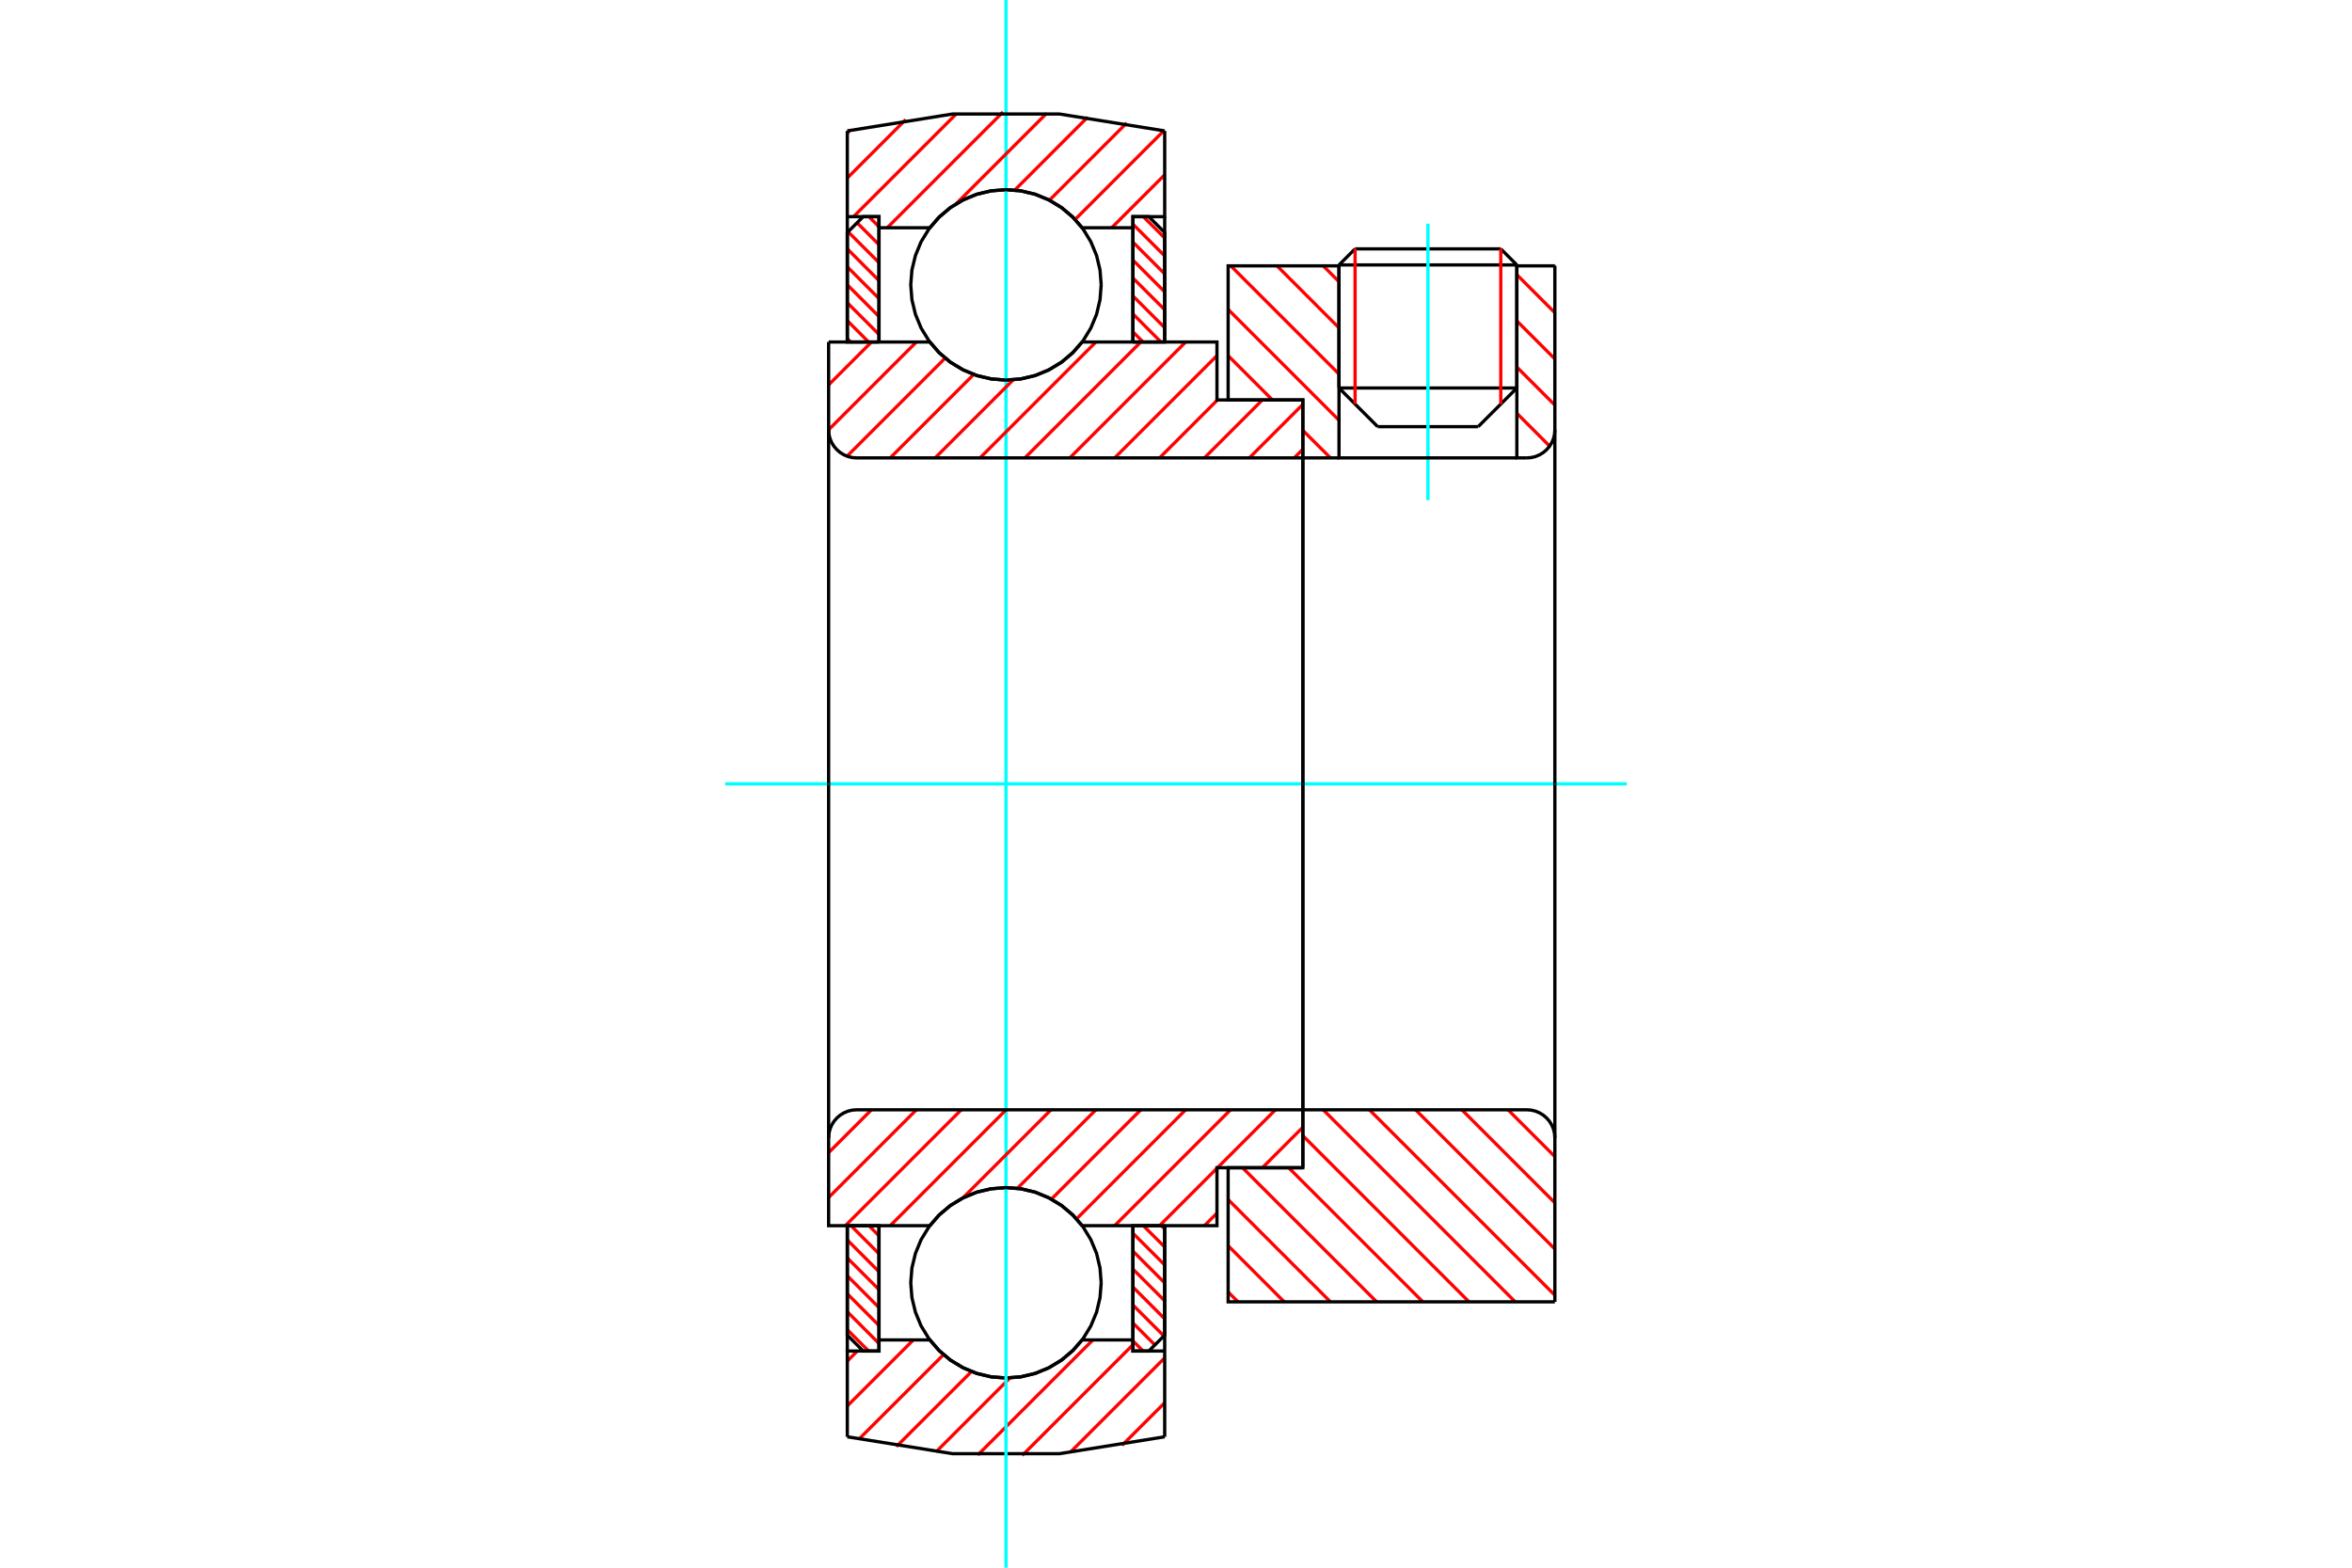 <?xml version="1.0" standalone="no"?>
<!DOCTYPE svg PUBLIC "-//W3C//DTD SVG 1.1//EN"
	"http://www.w3.org/Graphics/SVG/1.1/DTD/svg11.dtd">
<svg xmlns="http://www.w3.org/2000/svg" height="100%" width="100%" viewBox="0 0 36000 24000">
	<rect x="-1800" y="-1200" width="39600" height="26400" style="fill:#FFF"/>
	<g style="fill:none; fill-rule:evenodd" transform="matrix(1 0 0 1 0 0)">
		<g style="fill:none; stroke:#000; stroke-width:50; shape-rendering:geometricPrecision">
			<line x1="23217" y1="4056" x2="20495" y2="4056"/>
			<line x1="20741" y1="3810" x2="22971" y2="3810"/>
			<line x1="20495" y1="5940" x2="23217" y2="5940"/>
			<line x1="22625" y1="6532" x2="21087" y2="6532"/>
			<line x1="20741" y1="3810" x2="20495" y2="4056"/>
			<line x1="23217" y1="4056" x2="22971" y2="3810"/>
			<line x1="22625" y1="6532" x2="23217" y2="5940"/>
			<line x1="20495" y1="5940" x2="21087" y2="6532"/>
			<line x1="20495" y1="4056" x2="20495" y2="5940"/>
			<line x1="23217" y1="5940" x2="23217" y2="4056"/>
		</g>
		<g style="fill:none; stroke:#0FF; stroke-width:50; shape-rendering:geometricPrecision">
			<line x1="21856" y1="7657" x2="21856" y2="3424"/>
		</g>
		<g style="fill:none; stroke:#F00; stroke-width:50; shape-rendering:geometricPrecision">
			<line x1="22971" y1="3810" x2="22971" y2="6186"/>
			<line x1="20741" y1="6186" x2="20741" y2="3810"/>
			<line x1="12969" y1="20357" x2="13295" y2="20683"/>
			<line x1="12969" y1="20082" x2="13454" y2="20568"/>
			<line x1="12969" y1="19807" x2="13454" y2="20293"/>
			<line x1="12969" y1="19532" x2="13454" y2="20018"/>
			<line x1="12969" y1="19258" x2="13454" y2="19743"/>
			<line x1="12969" y1="18983" x2="13454" y2="19469"/>
			<line x1="13025" y1="18764" x2="13454" y2="19194"/>
			<line x1="13300" y1="18764" x2="13454" y2="18919"/>
		</g>
		<g style="fill:none; stroke:#000; stroke-width:50; shape-rendering:geometricPrecision">
			<polyline points="12969,18764 12969,20440 13212,20683 13454,20683 13454,18764 12969,18764"/>
		</g>
		<g style="fill:none; stroke:#0FF; stroke-width:50; shape-rendering:geometricPrecision">
			<line x1="11101" y1="12000" x2="24899" y2="12000"/>
		</g>
		<g style="fill:none; stroke:#F00; stroke-width:50; shape-rendering:geometricPrecision">
			<line x1="12969" y1="5184" x2="13020" y2="5236"/>
			<line x1="12969" y1="4909" x2="13295" y2="5236"/>
			<line x1="12969" y1="4635" x2="13454" y2="5120"/>
			<line x1="12969" y1="4360" x2="13454" y2="4846"/>
			<line x1="12969" y1="4085" x2="13454" y2="4571"/>
			<line x1="12969" y1="3810" x2="13454" y2="4296"/>
			<line x1="12981" y1="3548" x2="13454" y2="4021"/>
			<line x1="13118" y1="3410" x2="13454" y2="3746"/>
			<line x1="13300" y1="3317" x2="13454" y2="3472"/>
		</g>
		<g style="fill:none; stroke:#000; stroke-width:50; shape-rendering:geometricPrecision">
			<polyline points="13454,5236 13454,3317 13212,3317 12969,3560 12969,5236 13454,5236"/>
		</g>
		<g style="fill:none; stroke:#F00; stroke-width:50; shape-rendering:geometricPrecision">
			<line x1="17775" y1="18764" x2="17827" y2="18816"/>
			<line x1="17500" y1="18764" x2="17827" y2="19091"/>
			<line x1="17341" y1="18880" x2="17827" y2="19365"/>
			<line x1="17341" y1="19154" x2="17827" y2="19640"/>
			<line x1="17341" y1="19429" x2="17827" y2="19915"/>
			<line x1="17341" y1="19704" x2="17827" y2="20190"/>
			<line x1="17341" y1="19979" x2="17814" y2="20452"/>
			<line x1="17341" y1="20254" x2="17677" y2="20590"/>
			<line x1="17341" y1="20528" x2="17496" y2="20683"/>
		</g>
		<g style="fill:none; stroke:#000; stroke-width:50; shape-rendering:geometricPrecision">
			<polyline points="17827,18764 17827,20440 17584,20683 17341,20683 17341,18764 17827,18764"/>
		</g>
		<g style="fill:none; stroke:#F00; stroke-width:50; shape-rendering:geometricPrecision">
			<line x1="17500" y1="3317" x2="17827" y2="3643"/>
			<line x1="17341" y1="3432" x2="17827" y2="3918"/>
			<line x1="17341" y1="3707" x2="17827" y2="4193"/>
			<line x1="17341" y1="3982" x2="17827" y2="4468"/>
			<line x1="17341" y1="4257" x2="17827" y2="4742"/>
			<line x1="17341" y1="4531" x2="17827" y2="5017"/>
			<line x1="17341" y1="4806" x2="17770" y2="5236"/>
			<line x1="17341" y1="5081" x2="17496" y2="5236"/>
		</g>
		<g style="fill:none; stroke:#000; stroke-width:50; shape-rendering:geometricPrecision">
			<polyline points="17341,5236 17341,3317 17584,3317 17827,3560 17827,5236 17341,5236"/>
			<polyline points="16855,4361 16837,4133 16784,3911 16696,3700 16577,3505 16428,3331 16254,3182 16059,3063 15848,2975 15626,2922 15398,2904 15170,2922 14947,2975 14736,3063 14541,3182 14367,3331 14219,3505 14099,3700 14012,3911 13958,4133 13940,4361 13958,4589 14012,4812 14099,5023 14219,5218 14367,5392 14541,5541 14736,5660 14947,5748 15170,5801 15398,5819 15626,5801 15848,5748 16059,5660 16254,5541 16428,5392 16577,5218 16696,5023 16784,4812 16837,4589 16855,4361"/>
			<polyline points="16855,19639 16837,19411 16784,19188 16696,18977 16577,18782 16428,18608 16254,18459 16059,18340 15848,18252 15626,18199 15398,18181 15170,18199 14947,18252 14736,18340 14541,18459 14367,18608 14219,18782 14099,18977 14012,19188 13958,19411 13940,19639 13958,19867 14012,20089 14099,20300 14219,20495 14367,20669 14541,20818 14736,20937 14947,21025 15170,21078 15398,21096 15626,21078 15848,21025 16059,20937 16254,20818 16428,20669 16577,20495 16696,20300 16784,20089 16837,19867 16855,19639"/>
		</g>
		<g style="fill:none; stroke:#F00; stroke-width:50; shape-rendering:geometricPrecision">
			<line x1="23082" y1="16990" x2="23799" y2="17707"/>
			<line x1="22375" y1="16990" x2="23799" y2="18414"/>
			<line x1="21667" y1="16990" x2="23799" y2="19122"/>
			<line x1="20960" y1="16990" x2="23799" y2="19829"/>
			<line x1="20253" y1="16990" x2="23192" y2="19930"/>
			<line x1="19941" y1="17386" x2="22485" y2="19930"/>
			<line x1="19725" y1="17877" x2="21778" y2="19930"/>
			<line x1="19018" y1="17877" x2="21071" y2="19930"/>
			<line x1="18798" y1="18364" x2="20364" y2="19930"/>
			<line x1="18798" y1="19071" x2="19656" y2="19930"/>
			<line x1="18798" y1="19779" x2="18949" y2="19930"/>
		</g>
		<g style="fill:none; stroke:#000; stroke-width:50; shape-rendering:geometricPrecision">
			<line x1="23799" y1="12000" x2="23799" y2="19930"/>
			<polyline points="23799,17419 23794,17352 23778,17286 23752,17224 23717,17167 23673,17116 23622,17072 23565,17037 23503,17011 23437,16995 23370,16990 19941,16990 19941,12000"/>
			<polyline points="19941,16990 19941,17877 18798,17877 18798,19930 23799,19930"/>
		</g>
		<g style="fill:none; stroke:#F00; stroke-width:50; shape-rendering:geometricPrecision">
			<line x1="23789" y1="4070" x2="23799" y2="4080"/>
			<line x1="23217" y1="4205" x2="23799" y2="4788"/>
			<line x1="23217" y1="4913" x2="23799" y2="5495"/>
			<line x1="23217" y1="5620" x2="23799" y2="6202"/>
			<line x1="23217" y1="6327" x2="23719" y2="6830"/>
			<line x1="20253" y1="4070" x2="20495" y2="4313"/>
			<line x1="19546" y1="4070" x2="20495" y2="5020"/>
			<line x1="18838" y1="4070" x2="20495" y2="5727"/>
			<line x1="18798" y1="4737" x2="20495" y2="6434"/>
			<line x1="18798" y1="5445" x2="19476" y2="6123"/>
			<line x1="19941" y1="6588" x2="20364" y2="7010"/>
		</g>
		<g style="fill:none; stroke:#000; stroke-width:50; shape-rendering:geometricPrecision">
			<line x1="23799" y1="12000" x2="23799" y2="4070"/>
			<polyline points="23370,7010 23437,7005 23503,6989 23565,6963 23622,6928 23673,6884 23717,6833 23752,6776 23778,6714 23794,6648 23799,6581"/>
			<polyline points="23370,7010 23217,7010 23217,4070"/>
			<polyline points="23217,7010 20495,7010 20495,4070"/>
			<polyline points="20495,7010 19941,7010 19941,12000"/>
			<polyline points="19941,7010 19941,6123 18798,6123 18798,4070 20495,4070"/>
			<line x1="23217" y1="4070" x2="23799" y2="4070"/>
		</g>
		<g style="fill:none; stroke:#F00; stroke-width:50; shape-rendering:geometricPrecision">
			<line x1="17827" y1="21475" x2="17174" y2="22127"/>
			<line x1="17827" y1="20788" x2="16379" y2="22236"/>
			<line x1="17341" y1="20587" x2="15647" y2="22281"/>
			<line x1="16728" y1="20513" x2="14965" y2="22276"/>
			<line x1="15460" y1="21094" x2="14325" y2="22229"/>
			<line x1="14870" y1="20997" x2="13720" y2="22146"/>
			<line x1="14442" y1="20738" x2="13146" y2="22033"/>
			<line x1="13980" y1="20513" x2="12969" y2="21524"/>
			<line x1="13122" y1="20683" x2="12969" y2="20837"/>
		</g>
		<g style="fill:none; stroke:#000; stroke-width:50; shape-rendering:geometricPrecision">
			<polyline points="17827,18764 17827,20683 17827,21996"/>
			<polyline points="12969,21996 14581,22255 16214,22255 17827,21996"/>
			<polyline points="12969,21996 12969,20683 13454,20683 13454,20513 13454,18764"/>
			<polyline points="13454,20513 14232,20513 14380,20682 14553,20826 14746,20942 14954,21027 15173,21079 15398,21096 15622,21079 15841,21027 16049,20942 16242,20826 16415,20682 16564,20513 17341,20513 17341,18764"/>
			<polyline points="17341,20513 17341,20683 17827,20683"/>
			<line x1="12969" y1="20683" x2="12969" y2="18764"/>
		</g>
		<g style="fill:none; stroke:#0FF; stroke-width:50; shape-rendering:geometricPrecision">
			<line x1="15398" y1="24000" x2="15398" y2="0"/>
		</g>
		<g style="fill:none; stroke:#F00; stroke-width:50; shape-rendering:geometricPrecision">
			<line x1="17827" y1="2676" x2="17015" y2="3487"/>
			<line x1="17814" y1="2001" x2="16456" y2="3360"/>
			<line x1="17246" y1="1882" x2="16063" y2="3065"/>
			<line x1="16649" y1="1792" x2="15531" y2="2911"/>
			<line x1="16020" y1="1735" x2="14633" y2="3122"/>
			<line x1="15352" y1="1715" x2="13580" y2="3487"/>
			<line x1="14639" y1="1742" x2="13064" y2="3317"/>
			<line x1="13862" y1="1831" x2="12969" y2="2725"/>
			<line x1="13012" y1="1994" x2="12969" y2="2038"/>
		</g>
		<g style="fill:none; stroke:#000; stroke-width:50; shape-rendering:geometricPrecision">
			<polyline points="12969,5236 12969,3317 12969,2004"/>
			<polyline points="17827,2004 16214,1745 14581,1745 12969,2004"/>
			<polyline points="17827,2004 17827,3317 17341,3317 17341,3487 17341,5236"/>
			<polyline points="17341,3487 16564,3487 16415,3318 16242,3174 16049,3058 15841,2973 15622,2921 15398,2904 15173,2921 14954,2973 14746,3058 14553,3174 14380,3318 14232,3487 13454,3487 13454,5236"/>
			<polyline points="13454,3487 13454,3317 12969,3317"/>
			<line x1="17827" y1="3317" x2="17827" y2="5236"/>
		</g>
		<g style="fill:none; stroke:#F00; stroke-width:50; shape-rendering:geometricPrecision">
			<line x1="19941" y1="17258" x2="19322" y2="17877"/>
			<line x1="18627" y1="18572" x2="18435" y2="18764"/>
			<line x1="19522" y1="16990" x2="18635" y2="17877"/>
			<line x1="18627" y1="17885" x2="17748" y2="18764"/>
			<line x1="18835" y1="16990" x2="17061" y2="18764"/>
			<line x1="18148" y1="16990" x2="16477" y2="18661"/>
			<line x1="17461" y1="16990" x2="16093" y2="18358"/>
			<line x1="16774" y1="16990" x2="15572" y2="18192"/>
			<line x1="16087" y1="16990" x2="14737" y2="18340"/>
			<line x1="15400" y1="16990" x2="13626" y2="18764"/>
			<line x1="14713" y1="16990" x2="12939" y2="18764"/>
			<line x1="14026" y1="16990" x2="12683" y2="18333"/>
			<line x1="13339" y1="16990" x2="12683" y2="17646"/>
		</g>
		<g style="fill:none; stroke:#000; stroke-width:50; shape-rendering:geometricPrecision">
			<line x1="19941" y1="12000" x2="19941" y2="17877"/>
			<polyline points="19941,16990 13112,16990 13045,16995 12979,17011 12917,17037 12860,17072 12809,17116 12765,17167 12730,17224 12704,17286 12688,17352 12683,17419 12683,18764 13169,18764 14232,18764"/>
			<polyline points="16564,18764 16415,18595 16242,18451 16049,18335 15841,18250 15622,18199 15398,18181 15173,18199 14954,18250 14746,18335 14553,18451 14380,18595 14232,18764"/>
			<polyline points="16564,18764 18627,18764 18627,17877 19941,17877"/>
			<line x1="12683" y1="12000" x2="12683" y2="17419"/>
		</g>
		<g style="fill:none; stroke:#F00; stroke-width:50; shape-rendering:geometricPrecision">
			<line x1="19941" y1="6878" x2="19809" y2="7010"/>
			<line x1="19941" y1="6191" x2="19122" y2="7010"/>
			<line x1="19322" y1="6123" x2="18435" y2="7010"/>
			<line x1="18635" y1="6123" x2="17748" y2="7010"/>
			<line x1="18627" y1="5444" x2="17061" y2="7010"/>
			<line x1="18148" y1="5236" x2="16374" y2="7010"/>
			<line x1="17461" y1="5236" x2="15687" y2="7010"/>
			<line x1="16774" y1="5236" x2="15000" y2="7010"/>
			<line x1="15508" y1="5815" x2="14313" y2="7010"/>
			<line x1="14904" y1="5732" x2="13626" y2="7010"/>
			<line x1="14467" y1="5482" x2="12965" y2="6984"/>
			<line x1="14026" y1="5236" x2="12683" y2="6579"/>
			<line x1="13339" y1="5236" x2="12683" y2="5892"/>
		</g>
		<g style="fill:none; stroke:#000; stroke-width:50; shape-rendering:geometricPrecision">
			<line x1="12683" y1="12000" x2="12683" y2="5236"/>
			<polyline points="12683,6581 12688,6648 12704,6714 12730,6776 12765,6833 12809,6884 12860,6928 12917,6963 12979,6989 13045,7005 13112,7010 19941,7010 19941,6123 18627,6123 18627,5236 16564,5236"/>
			<polyline points="14232,5236 14380,5405 14553,5549 14746,5665 14954,5750 15173,5801 15398,5819 15622,5801 15841,5750 16049,5665 16242,5549 16415,5405 16564,5236"/>
			<polyline points="14232,5236 13169,5236 12683,5236"/>
			<line x1="19941" y1="12000" x2="19941" y2="7010"/>
		</g>
	</g>
</svg>
